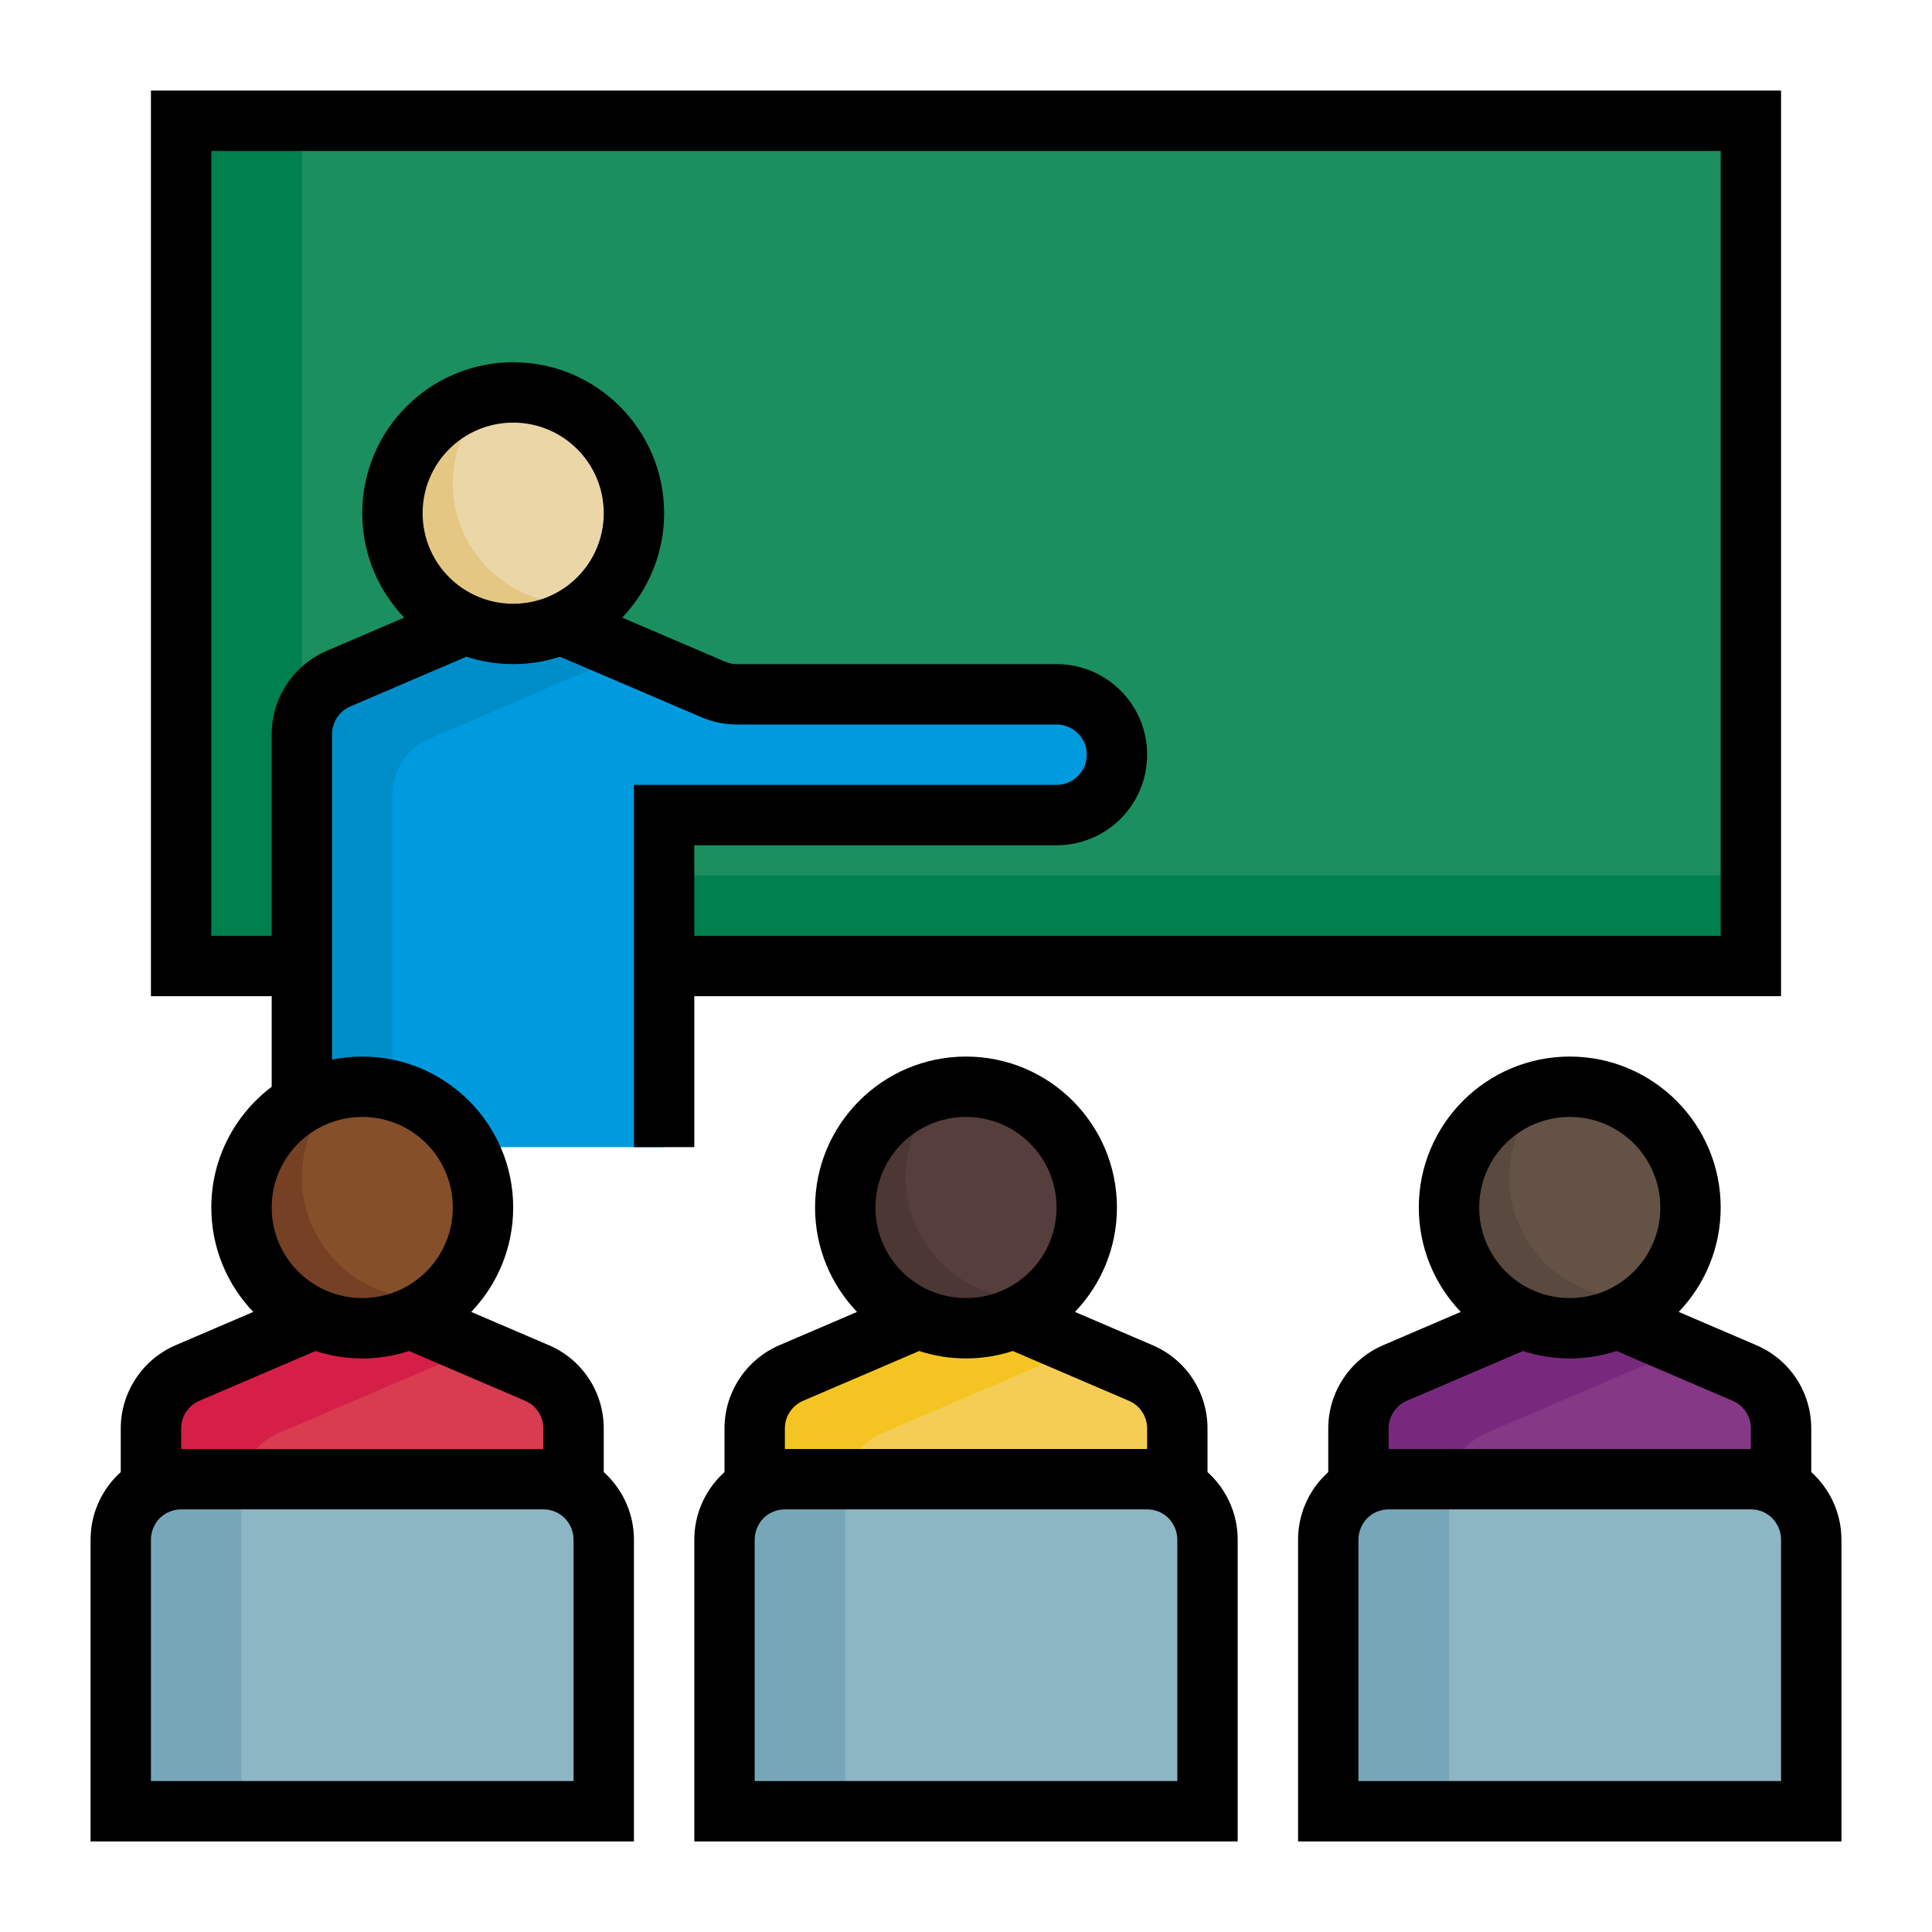 <svg clip-rule="evenodd" fill-rule="evenodd" stroke-linejoin="round" stroke-miterlimit="2" viewBox="0 0 64 64" xmlns="http://www.w3.org/2000/svg"><g transform="translate(-1688 -8)"><g transform="matrix(.889 0 0 .889 972.444 22.667)"><circle cx="863.5" cy="28.5" fill="#655246" r="4.5"/></g><g transform="matrix(.889 0 0 .889 952.444 22.667)"><circle cx="863.5" cy="28.5" fill="#553e3b" r="4.5"/></g><g transform="translate(877 19)"><path d="m870 48v-11.681c0-.8-.477-1.523-1.212-1.838-2.004-.859-5.788-2.481-5.788-2.481s-3.784 1.622-5.788 2.481c-.735.315-1.212 1.038-1.212 1.838v11.681z" fill="#843885"/></g><g transform="translate(857 19)"><path d="m870 48v-11.681c0-.8-.477-1.523-1.212-1.838-2.004-.859-5.788-2.481-5.788-2.481s-3.784 1.622-5.788 2.481c-.735.315-1.212 1.038-1.212 1.838v11.681z" fill="#f5cd54"/></g><g transform="translate(840 -2)"><path d="m854 14h52v28h-52z" fill="#1b8f5f"/></g><path d="m1698 37v-25h-4v28h52v-3z" fill="#00804f"/><g transform="translate(842 -4)"><path d="m868 50v-11h13.002c1.103 0 1.998-.895 1.998-1.998 0-.001 0-.003 0-.004 0-1.103-.895-1.998-1.998-1.998-3.129 0-8.994 0-10.591 0-.271 0-.539-.055-.788-.162-1.456-.623-6.623-2.838-6.623-2.838s-3.784 1.622-5.788 2.481c-.735.315-1.212 1.038-1.212 1.838v13.681z" fill="#009bdf"/></g><path d="m1708.83 29.643-3.83-1.643s-3.78 1.622-5.79 2.481c-.73.315-1.21 1.038-1.21 1.838v13.681h3v-11.681c0-.8.48-1.523 1.21-1.838 2.01-.859 6.62-2.838 6.62-2.838z" fill="#008eca"/><g transform="matrix(.889 0 0 .889 937.444 -.333)"><circle cx="863.5" cy="28.5" fill="#ebd6a8" r="4.5"/></g><path d="m1704.29 21.064c-.79.731-1.29 1.776-1.29 2.936 0 2.208 1.79 4 4 4 .24 0 .48-.022.72-.064-.72.66-1.67 1.064-2.72 1.064-2.21 0-4-1.792-4-4 0-1.963 1.42-3.598 3.29-3.936z" fill="#e5c784"/><g transform="translate(837 19)"><path d="m870 48v-11.681c0-.8-.477-1.523-1.212-1.838-2.004-.859-5.788-2.481-5.788-2.481s-3.784 1.622-5.788 2.481c-.735.315-1.212 1.038-1.212 1.838v11.681z" fill="#d73c50"/></g><path d="m1703.83 52.643-3.83-1.643s-3.78 1.622-5.79 2.481c-.73.315-1.21 1.038-1.21 1.838v11.681h3v-9.681c0-.8.48-1.523 1.21-1.838 2.01-.859 6.62-2.838 6.62-2.838z" fill="#d51f47"/><g transform="translate(20)"><path d="m1703.83 52.643-3.83-1.643s-3.78 1.622-5.79 2.481c-.73.315-1.21 1.038-1.21 1.838v11.681h3v-9.681c0-.8.48-1.523 1.21-1.838 2.01-.859 6.62-2.838 6.62-2.838z" fill="#f4c522"/></g><g transform="translate(40)"><path d="m1703.83 52.643-3.83-1.643s-3.78 1.622-5.79 2.481c-.73.315-1.21 1.038-1.21 1.838v11.681h3v-9.681c0-.8.48-1.523 1.21-1.838 2.01-.859 6.62-2.838 6.62-2.838z" fill="#79297d"/></g><g transform="matrix(.889 0 0 .889 932.444 22.667)"><circle cx="863.5" cy="28.5" fill="#854f2a" r="4.5"/></g><path d="m1699.29 44.064c-.79.731-1.29 1.776-1.29 2.936 0 2.208 1.79 4 4 4 .24 0 .48-.022.72-.064-.72.66-1.67 1.064-2.72 1.064-2.21 0-4-1.792-4-4 0-1.963 1.42-3.598 3.29-3.936z" fill="#754023"/><g transform="translate(20)"><path d="m1699.29 44.064c-.79.731-1.29 1.776-1.29 2.936 0 2.208 1.79 4 4 4 .24 0 .48-.022.72-.064-.72.66-1.67 1.064-2.72 1.064-2.21 0-4-1.792-4-4 0-1.963 1.42-3.598 3.29-3.936z" fill="#4c3735"/></g><g transform="translate(40)"><path d="m1699.29 44.064c-.79.731-1.29 1.776-1.29 2.936 0 2.208 1.79 4 4 4 .24 0 .48-.022.72-.064-.72.66-1.67 1.064-2.72 1.064-2.21 0-4-1.792-4-4 0-1.963 1.42-3.598 3.29-3.936z" fill="#5a493e"/></g><g transform="matrix(.889 0 0 1 934.667 0)"><path d="m870 59c0-.53-.237-1.039-.659-1.414s-.994-.586-1.591-.586c-3.458 0-10.042 0-13.5 0-.597 0-1.169.211-1.591.586s-.659.884-.659 1.414v9h18z" fill="#8db6c4"/></g><g transform="matrix(.889 0 0 1 954.667 0)"><path d="m870 59c0-.53-.237-1.039-.659-1.414s-.994-.586-1.591-.586c-3.458 0-10.042 0-13.5 0-.597 0-1.169.211-1.591.586s-.659.884-.659 1.414v9h18z" fill="#8db6c4"/></g><g transform="matrix(.889 0 0 1 974.667 0)"><path d="m870 59c0-.53-.237-1.039-.659-1.414s-.994-.586-1.591-.586c-3.458 0-10.042 0-13.5 0-.597 0-1.169.211-1.591.586s-.659.884-.659 1.414v9h18z" fill="#8db6c4"/></g><path d="m1696 57h-2c-.53 0-1.04.211-1.41.586-.38.375-.59.884-.59 1.414v9h4z" fill="#75a7b9"/><g transform="translate(20)"><path d="m1696 57h-2c-.53 0-1.04.211-1.41.586-.38.375-.59.884-.59 1.414v9h4z" fill="#75a7b9"/></g><g transform="translate(40)"><path d="m1696 57h-2c-.53 0-1.04.211-1.41.586-.38.375-.59.884-.59 1.414v9h4z" fill="#75a7b9"/></g><g><path d="m1736.39 51.459c-.86-.898-1.39-2.117-1.39-3.459 0-2.76 2.24-5 5-5s5 2.24 5 5c0 1.342-.53 2.561-1.39 3.459l2.57 1.102c1.11.473 1.82 1.558 1.82 2.758v1.445c.04.037.08.075.12.115.56.562.88 1.325.88 2.121v10h-18v-10c0-.796.32-1.559.88-2.121.04-.04.08-.078.12-.115v-1.445c0-1.2.72-2.285 1.82-2.758zm-39.39-10.459h-4v-30h54v30h-36v5h-2v-12h14c.55 0 1-.447 1-.998v-.004c0-.551-.45-.998-1-.998-3.13 0-8.99 0-10.59 0-.41 0-.81-.083-1.18-.243l-4.68-2.003c-.49.159-1.01.246-1.55.246s-1.06-.087-1.55-.246l-3.84 1.646c-.37.157-.61.519-.61.919v10.781c.32-.065.66-.1 1-.1 2.76 0 5 2.24 5 5 0 1.342-.53 2.561-1.39 3.459l2.57 1.102c1.11.473 1.82 1.558 1.82 2.758v1.445c.04.037.08.075.12.115.56.562.88 1.325.88 2.121v10h-18v-10c0-.796.32-1.559.88-2.121.04-.04.08-.078.12-.115v-1.445c0-1.2.72-2.285 1.82-2.758l2.57-1.102c-.86-.898-1.39-2.117-1.39-3.459 0-1.634.79-3.087 2-3.999zm19.39 10.459c-.86-.898-1.39-2.117-1.39-3.459 0-2.76 2.24-5 5-5s5 2.24 5 5c0 1.342-.53 2.561-1.39 3.459l2.57 1.102c1.11.473 1.82 1.558 1.82 2.758v1.445c.04.037.08.075.12.115.56.562.88 1.325.88 2.121v10h-18v-10c0-.796.32-1.559.88-2.121.04-.04.08-.078.12-.115v-1.445c0-1.2.72-2.285 1.82-2.758zm30.61 7.541v8h-14v-8c0-.265.11-.52.29-.707.19-.188.45-.293.71-.293h12c.27 0 .52.105.71.293.18.187.29.442.29.707zm-40 0v8h-14v-8c0-.265.11-.52.29-.707.19-.188.45-.293.71-.293h12c.27 0 .52.105.71.293.18.187.29.442.29.707zm20 0v8h-14v-8c0-.265.11-.52.29-.707.19-.188.45-.293.71-.293h12c.27 0 .52.105.71.293.18.187.29.442.29.707zm-28.55-6.246-3.84 1.646c-.37.157-.61.519-.61.919v.681h12v-.681c0-.4-.24-.762-.61-.919l-3.84-1.646c-.49.159-1.01.246-1.55.246s-1.06-.087-1.55-.246zm20 0-3.84 1.646c-.37.157-.61.519-.61.919v.681h12v-.681c0-.4-.24-.762-.61-.919l-3.84-1.646c-.49.159-1.01.246-1.55.246s-1.06-.087-1.55-.246zm20 0-3.84 1.646c-.37.157-.61.519-.61.919v.681h12v-.681c0-.4-.24-.762-.61-.919l-3.84-1.646c-.49.159-1.01.246-1.55.246s-1.06-.087-1.55-.246zm-38.45-7.754c1.66 0 3 1.344 3 3s-1.34 3-3 3-3-1.344-3-3 1.34-3 3-3zm20 0c1.66 0 3 1.344 3 3s-1.34 3-3 3-3-1.344-3-3 1.34-3 3-3zm20 0c1.66 0 3 1.344 3 3s-1.34 3-3 3-3-1.344-3-3 1.34-3 3-3zm-29-6h34v-26h-50v26h2v-6.681c0-1.2.72-2.285 1.82-2.758l2.57-1.102c-.86-.898-1.39-2.117-1.39-3.459 0-2.76 2.24-5 5-5s5 2.24 5 5c0 1.342-.53 2.561-1.39 3.459l3.41 1.46c.12.053.26.081.39.081h10.59c1.66 0 3 1.342 3 2.998v.004c0 1.656-1.34 2.998-3 2.998h-12zm-6-17c1.66 0 3 1.344 3 3s-1.34 3-3 3-3-1.344-3-3 1.34-3 3-3z"/></g></g></svg>